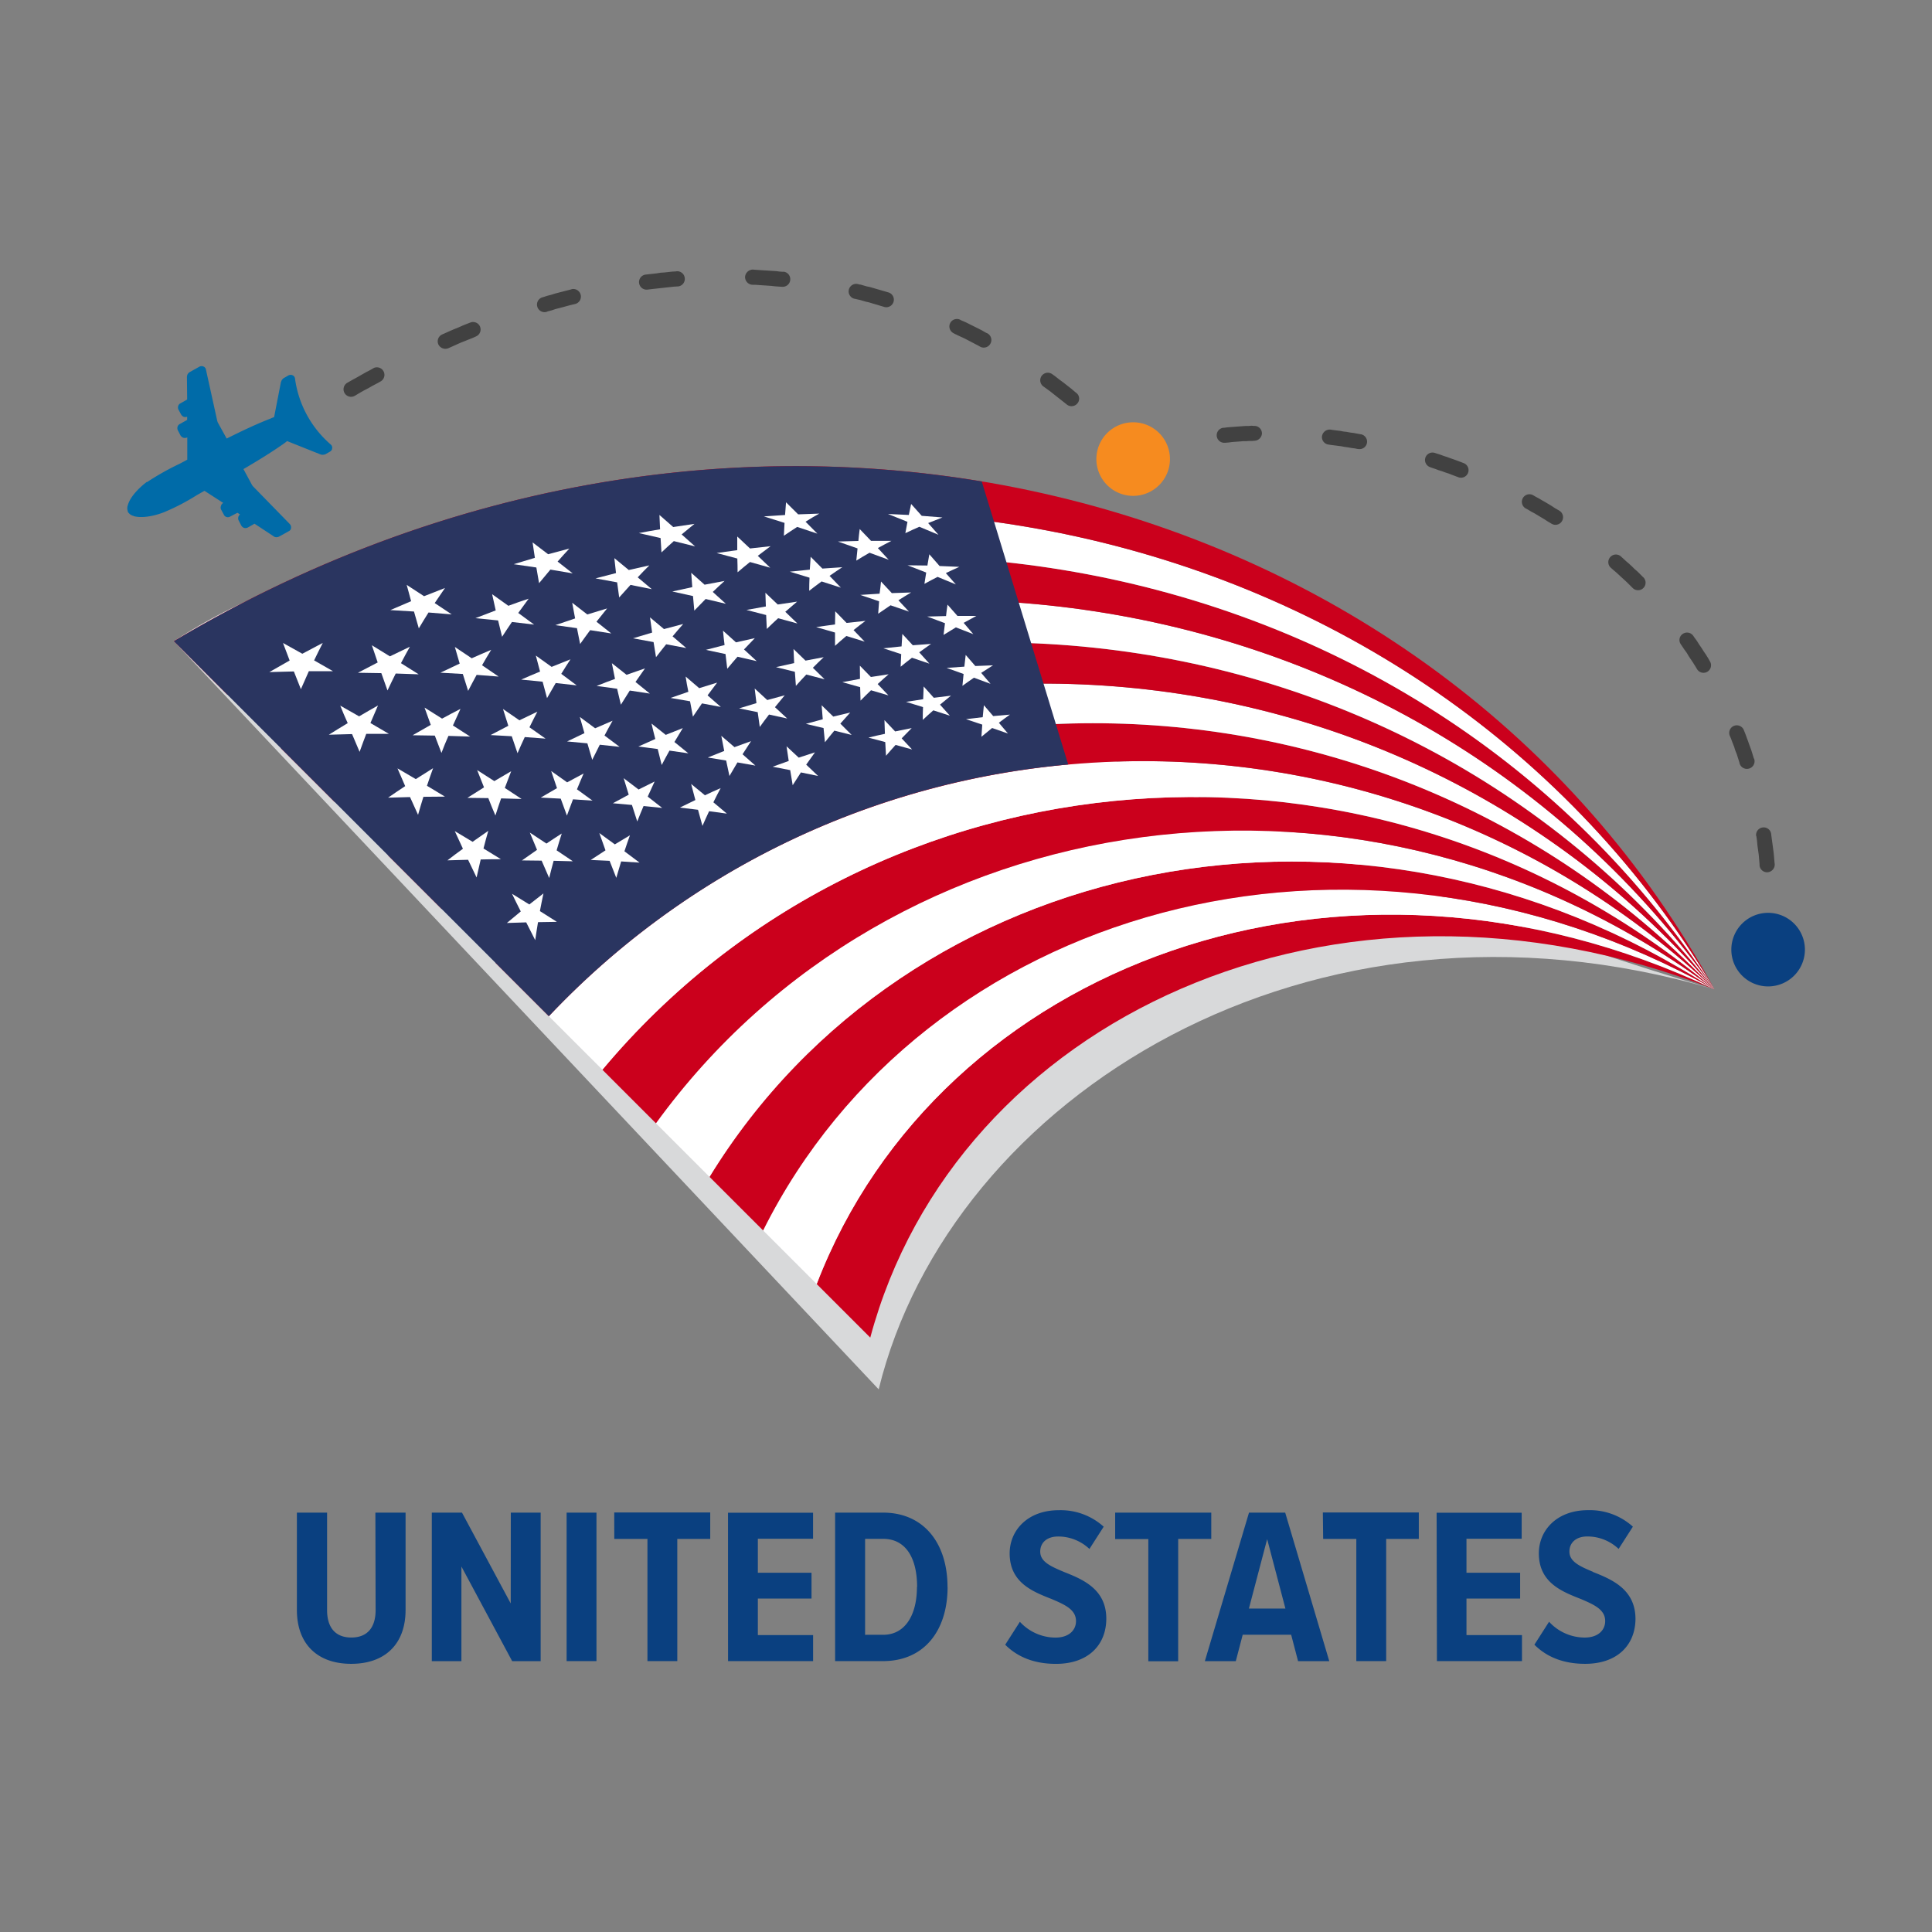 <svg xmlns="http://www.w3.org/2000/svg" xmlns:xlink="http://www.w3.org/1999/xlink" viewBox="0 0 512 512"><rect x="0" y="0" width="512" height="512" fill="#808080" stroke="none"/><defs><style>.cls-1{fill:none;}.cls-2{isolation:isolate;}.cls-3{clip-path:url(#clip-path);}.cls-4{fill:#414141;}.cls-5{fill:#006ba8;}.cls-6{fill:#0a4080;}.cls-7{fill:#f68b1f;}.cls-8{mix-blend-mode:multiply;}.cls-9{fill:#d8d9da;fill-rule:evenodd;}.cls-10{clip-path:url(#clip-path-2);}.cls-11{fill:#cb001c;}.cls-12{fill:#fff;}.cls-13{fill:#2a3560;}</style><clipPath id="clip-path"><rect class="cls-1" width="512" height="512"/></clipPath><clipPath id="clip-path-2"><path class="cls-1" d="M46.06,169.91c152-90.48,334.8-42.73,408.29,92.28h0c-101-39.51-201.2,8.24-223.72,92.29Z"/></clipPath></defs><title>us_en</title><g class="cls-2"><g id="Layer_1" data-name="Layer 1"><g class="cls-3"><g id="plane"><path class="cls-4" d="M94.05,104.88a2,2,0,0,1-2.72-.68,2,2,0,0,1,.74-2.78l1.19-.68,1.25-.68,1.19-.68,1.19-.68,1.19-.62,1-.57A2,2,0,0,1,101,101l-1,.57-1.19.62-1.19.68-1.19.62-1.19.68Zm376.5,146.89a2,2,0,0,1-2.1,1.87,2,2,0,0,1-1.87-2.1l.06-1.42.06-1a2,2,0,1,1,4,.17l-.06,1.08ZM470.32,229a2.06,2.06,0,0,1-1.81,2.15,2,2,0,0,1-2.21-1.81V229l-.11-1.25-.11-1.25-.17-1.25-.17-1.19-.11-1.25-.17-1.19-.06-.06a2,2,0,0,1,1.7-2.27,2,2,0,0,1,2.27,1.64V221l.17,1.3.17,1.25.17,1.25.17,1.3.11,1.25.11,1.3Zm-5.44-27.89a2,2,0,1,1-3.86,1.25l-.06-.29-.34-1.08-.34-1.08-.4-1-.34-1.08-.4-1-.4-1.08-.34-.79a2,2,0,0,1,3.74-1.47l.34.85.4,1.08.4,1.08.4,1.13.4,1.08.34,1.08.34,1.13Zm-11.73-25.85a2,2,0,0,1-.62,2.72,2,2,0,0,1-2.78-.62l-.51-.85-.57-.91-.57-.85-.57-.85L447,173l-.62-.85-.57-.85-.34-.51a1.94,1.94,0,0,1,.45-2.78,2,2,0,0,1,2.78.45l.4.57.62.85.57.91.63.91.57.91.62.91.57.91ZM435.51,153a2,2,0,0,1-2.83,2.83l-.06-.06-.68-.68-.74-.74-.74-.68-.74-.68-.74-.68-.74-.68-.74-.62-.57-.51a2,2,0,0,1-.23-2.83,2,2,0,0,1,2.84-.23l.62.57.74.68.79.68.74.68.74.74.79.68.74.74.74.74Zm-22.22-17.63a2,2,0,0,1-2.15,3.4l-.28-.17-.85-.51-.79-.51-.85-.51-.85-.51-.85-.51-.85-.45-.85-.51-.62-.34a2,2,0,0,1,1.93-3.52l.68.4.85.45.85.51.91.51.85.51.85.51.85.57.91.51Zm-25.4-12.64a2,2,0,1,1-1.42,3.74l-.74-.28-.91-.34-.85-.34-.91-.29-.91-.34-.91-.28-.91-.34-.85-.28-.45-.17a2,2,0,0,1-1.3-2.49,2,2,0,0,1,2.49-1.3l.51.17.91.28.91.34.91.29.91.34,1,.34.91.34.91.34Zm-27.27-7.65a2,2,0,0,1,1.64,2.32,2,2,0,0,1-2.32,1.59h-.12l-.85-.17-.91-.11-.91-.17-.85-.11-.85-.17-.91-.11-.85-.11-.91-.11-.68-.11a2,2,0,0,1-1.76-2.21,2.08,2.08,0,0,1,2.27-1.76l.68.11.91.11.91.11.91.17.91.11.91.17.91.11.91.17.91.17Zm-28.29-2.21a2,2,0,0,1,2.1,1.93,2.05,2.05,0,0,1-1.93,2l-.68.06H331l-.79.06h-.74l-.79.06-.79.06-.79.06-.74.06-.79.11-.74.06h-.17a2,2,0,0,1-2.21-1.76,2,2,0,0,1,1.76-2.21h.23l.79-.11.79-.06.79-.06.79-.06.79-.06.85-.06.8-.06h.79l.85-.06Zm-28.06,5a2,2,0,0,1,2.55,1.13,2,2,0,0,1-1.13,2.61l-.57.17-.57.23-.57.23-.62.28-.57.23-.51.23-.57.28-.51.23a2,2,0,0,1-2.44-.51l-.74-.85-.74-.79-.4-.51A2,2,0,0,1,297,118a2,2,0,0,1,2.83.17l.45.51.51.57.4-.17.62-.23.62-.28.63-.23.62-.28Zm-19-13.72a1.92,1.92,0,0,1,.23,2.78,2,2,0,0,1-2.78.28l-.28-.23-1-.79-1.08-.85-1-.79-1-.79-1.08-.79-.79-.57a2,2,0,1,1,2.38-3.23l.79.57,1.08.85,1.08.79,1.08.85,1.08.85,1,.85ZM261.64,88.32a2,2,0,1,1-1.87,3.57l-.28-.17-1.3-.68-1.3-.68-1.3-.68-1.36-.62-1.3-.62-.17-.11a2,2,0,0,1-1-2.61,2,2,0,0,1,2.67-1l.17.11,1.42.62,1.36.68,1.36.68,1.36.68,1.3.74ZM235.44,77.49a2,2,0,0,1-1.13,3.85l-.17-.06-.79-.23-.74-.23-.79-.23-.79-.23-.74-.23-.79-.17-.79-.23-.79-.23-.79-.17-.4-.11a2,2,0,1,1,.91-3.85l.45.06.79.23.79.23.85.17.79.23.79.23.79.23.79.23.79.23.79.23ZM207.66,72a2,2,0,0,1,1.76,2.21A2,2,0,0,1,207.27,76L207.1,76l-.85-.06-.85-.06-.91-.11-.85-.06-.91-.06-.91-.06-.85-.06-.91-.06h-.68a2.06,2.06,0,0,1-1.93-2.1,2.1,2.1,0,0,1,2.1-1.93l.68.06.91.06.91.06,1,.06.91.06.91.06.91.06.85.11.91.06Zm-28.34-.11a2,2,0,0,1,2.15,1.81,2,2,0,0,1-1.81,2.21h-.11l-1,.06-1,.11-1,.11-1,.11-1,.11-1,.11-1,.11-.91.11a2,2,0,0,1-2.27-1.7,2,2,0,0,1,1.7-2.27l1-.11,1-.11,1-.11,1-.17,1-.06,1-.11,1-.11,1-.06Zm-27.89,4.76a2,2,0,0,1,1,3.91h0l-1,.23-1.08.28-1,.28-1.08.28-1.08.28-1,.34-1.08.28-.23.11a2,2,0,0,1-2.49-1.36,2,2,0,0,1,1.36-2.49l.23-.06L145,78.4l1.08-.28,1.08-.34,1.08-.28,1.08-.28,1.08-.28,1.08-.28Zm-26.82,8.84a2,2,0,0,1,2.61,1.08,2,2,0,0,1-1.13,2.61l-.74.34-1.13.45-1.13.45-1.13.45-1.13.51-1.13.51-.91.4a2.07,2.07,0,0,1-2.61-1,2,2,0,0,1,1-2.66l.91-.4,1.13-.51,1.19-.51,1.13-.45,1.13-.51,1.13-.45Z"/><path class="cls-5" d="M38.89,127.72c-2.61,2-4.48,4.25-5,6.12a2.39,2.39,0,0,0-.06,1.53.56.56,0,0,0,.11.34.38.38,0,0,0,.17.23,2.32,2.32,0,0,0,1.3.79l.06.06c1.87.51,4.82.17,7.88-1a58.41,58.41,0,0,0,8.84-4.59c.62-.34,1.3-.74,2-1.13l5,3.23h-.06a1.18,1.18,0,0,0-.57.79,1.15,1.15,0,0,0,.06,1l.68,1.25A1.1,1.1,0,0,0,60,137a1.14,1.14,0,0,0,1-.11l1.93-1,.68.45a1.3,1.3,0,0,0-.34,1.64l.68,1.3a1.34,1.34,0,0,0,.74.62,1.4,1.4,0,0,0,1-.11l1.76-1,5,3.29a1.48,1.48,0,0,0,.4.23,1.56,1.56,0,0,0,1.13-.12l2.55-1.42a1,1,0,0,0,.57-.68,1.32,1.32,0,0,0-.28-1.19l-9.75-10c-.06-.06-.17-.23-.23-.28l-2.32-4.31c4.08-2.38,7.82-4.71,10.77-6.8a9.55,9.55,0,0,0,.79-.62l8.79,3.51c.06,0,.11.06.17.06a1.91,1.91,0,0,0,1.25-.11l1.19-.68A1.14,1.14,0,0,0,88,119h0v-.06a1.09,1.09,0,0,0-.34-1.13,28.06,28.06,0,0,1-9.47-17.41,1.09,1.09,0,0,0-.79-1h0a1.26,1.26,0,0,0-.91.06l-1.19.68a1.65,1.65,0,0,0-.79,1,.2.2,0,0,1-.06.11l-1.81,9.3a6.91,6.91,0,0,0-1,.4c-3.4,1.3-7.37,3.17-11.57,5.27l-2.38-4.31c0-.06-.11-.28-.11-.34L54.59,98a1.1,1.1,0,0,0-.79-.91,1.24,1.24,0,0,0-.91.06l-2.55,1.42a1.49,1.49,0,0,0-.74.91c0,.11-.06.23-.06.4l.06,6-1.76,1a1.12,1.12,0,0,0-.62.74,1.3,1.3,0,0,0,.11,1l.68,1.25a1.57,1.57,0,0,0,.74.62,1.45,1.45,0,0,0,.85-.06v.85l-1.93,1.08a1.17,1.17,0,0,0-.62.74,1.4,1.4,0,0,0,.11,1l.68,1.3a1.47,1.47,0,0,0,.79.62,1.44,1.44,0,0,0,1-.11h0v5.9c-.68.4-1.36.74-2,1.08a70.77,70.77,0,0,0-8.67,4.88Z"/><path class="cls-6" d="M468.57,261.41a9.75,9.75,0,1,0-9.75-9.75,9.75,9.75,0,0,0,9.75,9.75Z"/><path class="cls-7" d="M300.3,131.41a9.75,9.75,0,1,0-9.75-9.75,9.75,9.75,0,0,0,9.75,9.75Z"/></g><g id="flag-group"><g id="flag-shadow" class="cls-8"><path class="cls-9" d="M46.06,169.91c105.34-68.54,219.64,36.82,408.3,92.28-107.6-31.64-202.62,28.82-221.5,106Z"/></g><g id="us-flag"><g class="cls-10"><path class="cls-11" d="M230.63,354.48c22.53-84,122.69-131.8,223.72-92.29h0c-98.92-46.86-205.44-6.45-237.92,78.09Z"/><path class="cls-12" d="M216.43,340.28c32.48-84.54,139-124.95,237.92-78.09h0C357.55,208,244.67,241,202.23,326.08Z"/><path class="cls-11" d="M202.23,326.08c42.45-85,155.32-118.1,252.12-63.89h0c-94.68-61.55-213.91-35.83-266.31,49.7Z"/><path class="cls-12" d="M188,311.89c52.4-85.53,171.63-111.25,266.31-49.7h0c-92.56-68.9-218.15-50.53-280.52,35.49Z"/><path class="cls-11" d="M173.83,297.69c62.37-86,188-104.39,280.52-35.49h0C363.91,185.95,232,197,159.64,283.49Z"/><path class="cls-12" d="M159.64,283.49C232,197,363.91,185.95,454.35,262.19h0C366,178.6,227.73,182.28,145.45,269.3Z"/><path class="cls-11" d="M145.45,269.3c82.28-87,220.58-90.69,308.9-7.11h0c-86.21-90.94-230.86-94.61-323.1-7.09Z"/><path class="cls-12" d="M131.24,255.09c92.25-87.51,236.91-83.84,323.11,7.1h0c-84.09-98.28-235.1-109.3-337.3-21.29Z"/><path class="cls-11" d="M117,240.9c102.2-88,253.22-77,337.3,21.29h0c-82-105.63-239.34-124-351.5-35.49Z"/><path class="cls-12" d="M102.85,226.7c112.16-88.5,269.54-70.14,351.5,35.49h0c-79.85-113-243.58-138.69-365.7-49.69Z"/><path class="cls-11" d="M88.65,212.5c122.13-89,285.86-63.28,365.7,49.69h0C376.62,141.87,206.53,108.81,74.45,198.3Z"/><path class="cls-12" d="M74.45,198.3c132.09-89.49,302.18-56.43,379.9,63.89h0C378.74,134.53,202.3,94.12,60.26,184.11Z"/><path class="cls-11" d="M60.26,184.11c142-90,318.48-49.58,394.09,78.08h0c-73.49-135-256.29-182.76-408.29-92.28Z"/><path class="cls-13" d="M145.45,269.3a215.51,215.51,0,0,1,137.64-66.7l-22.91-75c-68.9-11.47-144.72,1-214.12,42.34Z"/><path class="cls-12" d="M75,170.4l5.12,2.85q2.7-1.46,5.42-2.87-1.18,2.3-2.3,4.63l5,2.86q-3.18,0-6.39,0-1.08,2.37-2.11,4.77-.95-2.36-1.86-4.7-3.23.06-6.5.17,2.68-1.56,5.38-3.07Q75.87,172.74,75,170.4Z"/><path class="cls-12" d="M90.17,187l5,2.84q2.49-1.47,5-2.88-1,2.3-2,4.65l4.89,2.87q-3,0-6,0-.91,2.37-1.76,4.77-1-2.36-2-4.71-3.06.07-6.15.17,2.47-1.56,5-3.07Q91.1,189.35,90.17,187Z"/><path class="cls-12" d="M105.34,203.63l4.85,2.84q2.28-1.47,4.58-2.89-.84,2.31-1.62,4.66l4.77,2.87q-2.84,0-5.71.05-.74,2.37-1.42,4.78-1.08-2.36-2.13-4.71-2.89.06-5.81.16,2.25-1.56,4.53-3.06Q106.34,206,105.34,203.63Z"/><path class="cls-12" d="M120.52,220.25l4.72,2.84q2.07-1.48,4.16-2.91-.67,2.32-1.27,4.68l4.62,2.84q-2.66,0-5.36.07-.57,2.37-1.09,4.77-1.14-2.35-2.25-4.69-2.72.06-5.47.15,2-1.56,4.1-3.07Q121.58,222.59,120.52,220.25Z"/><path class="cls-12" d="M135.69,236.86l4.59,2.83q1.86-1.48,3.74-2.92-.5,2.32-.94,4.68l4.5,2.85-5,.08q-.4,2.37-.74,4.77-1.21-2.36-2.39-4.71-2.54.07-5.12.16,1.83-1.55,3.68-3.06Q136.82,239.21,135.69,236.86Z"/><path class="cls-12" d="M98.55,171l4.78,2.94q2.64-1.3,5.29-2.55-1.21,2.16-2.36,4.36l4.7,2.95q-3-.12-6.09-.21-1.12,2.23-2.18,4.49-.83-2.3-1.63-4.59-3.09-.07-6.21-.1,2.61-1.39,5.24-2.73Q99.3,173.24,98.55,171Z"/><path class="cls-12" d="M112.51,187.52l4.64,2.92q2.43-1.32,4.88-2.58-1,2.18-2,4.4l4.57,2.94q-2.86-.11-5.76-.18-1,2.24-1.85,4.52-.89-2.3-1.76-4.6-2.92-.06-5.89-.09,2.41-1.4,4.82-2.75Q113.31,189.8,112.51,187.52Z"/><path class="cls-12" d="M126.45,204.08,131,207q2.23-1.33,4.47-2.62-.87,2.2-1.69,4.43l4.45,2.93q-2.7-.09-5.43-.16-.79,2.25-1.51,4.54-1-2.31-1.88-4.61-2.76-.05-5.55-.07,2.19-1.41,4.41-2.78Q127.33,206.37,126.45,204.08Z"/><path class="cls-12" d="M140.41,220.64l4.4,2.91q2-1.35,4.06-2.66-.71,2.21-1.36,4.46l4.31,2.9-5.1-.13q-.62,2.26-1.18,4.56-1-2.3-2-4.6l-5.22-.06q2-1.42,4-2.8Q141.35,222.94,140.41,220.64Z"/><path class="cls-12" d="M107.78,155l4.6,3q2.77-1.12,5.55-2.18-1.39,2-2.73,4l4.51,3q-3.06-.26-6.15-.5-1.31,2.08-2.57,4.2-.65-2.23-1.28-4.46-3.11-.21-6.27-.38,2.75-1.21,5.51-2.36Q108.36,157.22,107.78,155Z"/><path class="cls-12" d="M120.54,171.45l4.47,3q2.57-1.15,5.16-2.24-1.23,2-2.42,4.09l4.39,3q-2.9-.24-5.83-.45-1.15,2.1-2.25,4.24-.72-2.24-1.41-4.48-3-.19-5.94-.34,2.55-1.23,5.11-2.41Q121.17,173.67,120.54,171.45Z"/><path class="cls-12" d="M133.3,187.89l4.35,3q2.38-1.17,4.76-2.29-1.08,2.05-2.1,4.14l4.27,3q-2.74-.22-5.51-.41-1,2.12-1.92,4.28-.78-2.25-1.53-4.5-2.79-.17-5.62-.31,2.35-1.26,4.71-2.46Q134,190.12,133.3,187.89Z"/><path class="cls-12" d="M146.07,204.33l4.23,3q2.18-1.2,4.37-2.35-.91,2.08-1.77,4.2l4.13,3-5.18-.35q-.83,2.14-1.61,4.31-.83-2.25-1.64-4.49l-5.3-.28q2.15-1.27,4.31-2.5Q146.82,206.57,146.07,204.33Z"/><path class="cls-12" d="M158.83,220.77l4.11,3q2-1.23,4-2.41-.76,2.1-1.46,4.24l4,3-4.87-.31q-.67,2.16-1.29,4.35-.9-2.26-1.77-4.51l-5-.23q1.95-1.3,3.91-2.55Q159.64,223,158.83,220.77Z"/><path class="cls-12" d="M130.42,157.47l4.3,3.07q2.69-1,5.38-1.88-1.4,1.87-2.76,3.78l4.2,3.08q-2.92-.36-5.87-.69-1.33,1.94-2.61,3.92-.54-2.17-1.06-4.33-3-.31-6-.6,2.68-1.06,5.37-2.06Q130.89,159.61,130.42,157.47Z"/><path class="cls-12" d="M142,173.73l4.18,3q2.5-1,5-2-1.25,1.9-2.44,3.85l4.09,3.05-5.56-.62q-1.17,2-2.3,4-.6-2.18-1.17-4.35-2.82-.29-5.68-.56,2.48-1.09,5-2.13Q142.57,175.88,142,173.73Z"/><path class="cls-12" d="M153.66,190l4.06,3q2.31-1,4.62-2-1.1,1.94-2.14,3.92l4,3-5.25-.56q-1,2-2,4-.66-2.19-1.29-4.37l-5.37-.5q2.29-1.12,4.59-2.2Q154.25,192.14,153.66,190Z"/><path class="cls-12" d="M165.28,206.23l3.95,3q2.12-1.08,4.25-2.12-.94,2-1.83,4l3.84,3-4.94-.5q-.86,2-1.67,4.09-.72-2.19-1.41-4.38l-5.06-.45q2.09-1.16,4.21-2.27Q165.92,208.41,165.28,206.23Z"/><path class="cls-12" d="M141.14,143.74l4.12,3.14q2.81-.78,5.62-1.5-1.58,1.69-3.11,3.44l4,3.13q-2.93-.5-5.91-1-1.5,1.78-3,3.6-.37-2.09-.72-4.16-3-.45-6-.87,2.81-.87,5.61-1.69Q141.45,145.79,141.14,143.74Z"/><path class="cls-12" d="M151.64,159.74l4,3.1q2.62-.83,5.25-1.6-1.43,1.74-2.82,3.52l3.93,3.11L156.4,167q-1.35,1.81-2.66,3.67-.43-2.11-.84-4.2l-5.73-.8q2.62-.92,5.24-1.78Q152,161.81,151.64,159.74Z"/><path class="cls-12" d="M162.15,175.75l3.89,3.08q2.44-.88,4.89-1.7-1.28,1.78-2.52,3.6l3.81,3.08L166.9,183q-1.2,1.85-2.36,3.75-.5-2.12-1-4.23l-5.43-.73q2.43-1,4.87-1.87Q162.57,177.83,162.15,175.75Z"/><path class="cls-12" d="M172.66,191.75l3.77,3q2.26-.93,4.52-1.8-1.13,1.83-2.22,3.69l3.69,3-5-.72q-1.06,1.89-2.06,3.81-.54-2.12-1.06-4.23l-5.13-.66q2.24-1,4.49-2Q173.14,193.85,172.66,191.75Z"/><path class="cls-12" d="M183.16,207.76l3.66,3q2.07-1,4.16-1.9-1,1.86-1.93,3.76l3.58,3-4.71-.64q-.91,1.93-1.76,3.89-.61-2.14-1.18-4.27l-4.82-.58q2.05-1,4.12-2Q183.7,209.87,183.16,207.76Z"/><path class="cls-12" d="M162.81,147.91l3.82,3.15q2.72-.64,5.45-1.23Q170.5,151.39,169,153l3.74,3.14L167.09,155q-1.51,1.64-3,3.33-.28-2-.54-4l-5.73-1.05q2.71-.73,5.43-1.41Q163,149.88,162.81,147.91Z"/><path class="cls-12" d="M172.26,163.61l3.7,3.1q2.55-.7,5.1-1.35-1.44,1.62-2.82,3.28l3.63,3.1-5.33-1q-1.37,1.69-2.69,3.42-.34-2-.65-4l-5.45-1q2.53-.79,5.07-1.52Q172.52,165.59,172.26,163.61Z"/><path class="cls-12" d="M181.7,179.29l3.6,3.08q2.37-.76,4.75-1.47-1.29,1.67-2.54,3.38l3.52,3.07-5-.94q-1.22,1.74-2.4,3.51-.4-2-.76-4.07l-5.16-.89q2.35-.84,4.71-1.63Q182,181.31,181.7,179.29Z"/><path class="cls-12" d="M191.15,195l3.49,3q2.19-.82,4.4-1.59-1.15,1.72-2.26,3.48l3.41,3-4.76-.84q-1.08,1.78-2.12,3.6-.45-2.06-.87-4.1l-4.87-.8q2.17-.89,4.36-1.74Q191.53,197,191.15,195Z"/><path class="cls-12" d="M174.76,136.47l3.65,3.2q2.82-.45,5.63-.84-1.72,1.38-3.4,2.8l3.57,3.17-5.64-1.4q-1.66,1.46-3.27,3-.13-1.91-.24-3.81l-5.76-1.32q2.81-.54,5.63-1Q174.83,138.35,174.76,136.47Z"/><path class="cls-12" d="M183.18,151.8l3.54,3.15q2.65-.52,5.3-1-1.58,1.43-3.13,2.92l3.47,3.14L187,158.74q-1.52,1.52-3,3.08-.19-1.94-.35-3.86l-5.48-1.21q2.64-.6,5.29-1.15Q183.3,153.7,183.18,151.8Z"/><path class="cls-12" d="M191.6,167.13l3.44,3.1q2.48-.58,5-1.12-1.45,1.49-2.87,3l3.37,3.1-5.09-1.17q-1.38,1.57-2.72,3.19-.24-2-.46-3.9l-5.2-1.11q2.47-.66,4.95-1.28Q191.77,169,191.6,167.13Z"/><path class="cls-12" d="M200,182.46l3.33,3.06q2.31-.65,4.63-1.26-1.31,1.55-2.59,3.15l3.25,3-4.82-1.05q-1.25,1.62-2.45,3.29-.29-2-.55-3.92l-4.93-1q2.29-.72,4.6-1.4Q200.25,184.39,200,182.46Z"/><path class="cls-12" d="M208.44,197.78l3.23,3q2.14-.72,4.3-1.4-1.18,1.61-2.32,3.26l3.15,3-4.55-.94q-1.11,1.68-2.18,3.39-.34-2-.66-4l-4.65-.9q2.12-.79,4.26-1.53Q208.72,199.74,208.44,197.78Z"/><path class="cls-12" d="M195.38,142.18l3.38,3.17q2.73-.33,5.45-.6-1.71,1.25-3.39,2.55l3.3,3.15-5.37-1.51q-1.66,1.33-3.28,2.72,0-1.83-.07-3.64l-5.48-1.46q2.73-.41,5.46-.77C195.38,144.57,195.38,143.38,195.38,142.18Z"/><path class="cls-12" d="M202.84,157.09l3.27,3.11q2.57-.4,5.13-.76-1.58,1.32-3.13,2.69l3.21,3.1-5.11-1.39q-1.53,1.39-3,2.84-.1-1.85-.17-3.69l-5.22-1.35q2.57-.48,5.14-.92Q202.88,158.9,202.84,157.09Z"/><path class="cls-12" d="M210.29,172l3.18,3.07q2.41-.48,4.82-.91-1.46,1.38-2.87,2.81l3.11,3.05-4.85-1.26q-1.4,1.46-2.76,3-.15-1.87-.27-3.73l-5-1.23q2.4-.56,4.81-1.07Q210.38,173.82,210.29,172Z"/><path class="cls-12" d="M217.74,186.9l3.08,3q2.24-.56,4.5-1.07-1.33,1.45-2.62,2.94l3,3-4.59-1.14q-1.27,1.52-2.49,3.08-.19-1.89-.37-3.77l-4.69-1.11q2.24-.63,4.48-1.22Q217.88,188.76,217.74,186.9Z"/><path class="cls-12" d="M208.31,133.12l3.21,3.19q2.8-.13,5.59-.2-1.83,1-3.63,2.15l3.13,3.16-5.35-1.78q-1.78,1.14-3.53,2.34.08-1.71.18-3.41l-5.47-1.72q2.81-.21,5.61-.37Q208.17,134.79,208.31,133.12Z"/><path class="cls-12" d="M214.83,147.55l3.11,3.13q2.65-.21,5.29-.37-1.71,1.12-3.39,2.3l3,3.12-5.11-1.64q-1.66,1.21-3.28,2.47,0-1.75.08-3.47l-5.22-1.59q2.65-.29,5.3-.54Q214.74,149.24,214.83,147.55Z"/><path class="cls-12" d="M221.35,162l3,3.08q2.5-.3,5-.54-1.59,1.19-3.15,2.44l2.95,3.06-4.86-1.5q-1.53,1.28-3,2.61,0-1.77,0-3.52l-5-1.45q2.49-.37,5-.7Q221.31,163.7,221.35,162Z"/><path class="cls-12" d="M227.87,176.41l2.93,3q2.34-.38,4.69-.72-1.47,1.27-2.9,2.59l2.85,3-4.61-1.35q-1.41,1.34-2.78,2.74-.06-1.79-.1-3.56l-4.72-1.33q2.34-.46,4.68-.87Q227.87,178.16,227.87,176.41Z"/><path class="cls-12" d="M234.39,190.84l2.83,3q2.19-.47,4.39-.89-1.35,1.34-2.66,2.72l2.76,2.95-4.37-1.21q-1.29,1.41-2.54,2.87-.11-1.82-.2-3.62l-4.46-1.19q2.18-.54,4.37-1Q234.44,192.61,234.39,190.84Z"/><path class="cls-12" d="M227.83,140.2l3,3.13q2.71,0,5.41,0-1.82.93-3.6,1.91l2.88,3.11-5.08-1.87q-1.77,1-3.51,2.09.16-1.62.33-3.23l-5.2-1.83q2.71-.1,5.42-.15Q227.62,141.78,227.83,140.2Z"/><path class="cls-12" d="M233.48,154.11l2.86,3.07q2.56-.11,5.12-.17-1.7,1-3.37,2.07l2.79,3L236,160.41q-1.65,1.09-3.27,2.23.11-1.65.24-3.29l-5-1.69q2.56-.19,5.13-.33C233.26,156.25,233.37,155.18,233.48,154.11Z"/><path class="cls-12" d="M239.13,168l2.77,3q2.42-.21,4.84-.36-1.58,1.09-3.14,2.23l2.7,3-4.62-1.56q-1.54,1.17-3,2.38.07-1.68.15-3.34l-4.73-1.54q2.41-.28,4.83-.51Q239,169.65,239.13,168Z"/><path class="cls-12" d="M244.78,181.92l2.69,3q2.27-.3,4.55-.56-1.47,1.17-2.91,2.38l2.61,2.92-4.38-1.41q-1.42,1.24-2.8,2.53,0-1.7.07-3.39L240.11,186q2.27-.37,4.54-.7C244.68,184.14,244.73,183,244.78,181.92Z"/><path class="cls-12" d="M241.46,133.56l2.81,3.14q2.75.19,5.49.43-1.9.72-3.79,1.49l2.73,3.1-5.06-2.12q-1.87.81-3.71,1.69.27-1.5.56-3l-5.17-2.08q2.77.1,5.53.26Q241.15,135,241.46,133.56Z"/><path class="cls-12" d="M246.28,146.89,249,150q2.62.09,5.23.22-1.8.8-3.57,1.66l2.65,3-4.84-2q-1.76.89-3.49,1.85.23-1.54.47-3l-4.94-1.92q2.63,0,5.26.06Q246,148.37,246.28,146.89Z"/><path class="cls-12" d="M251.1,160.23l2.64,3q2.48,0,5,0-1.69.89-3.36,1.83l2.56,3-4.62-1.8q-1.65,1-3.27,2,.18-1.56.38-3.11l-4.72-1.76q2.49-.09,5-.13Q250.87,161.74,251.1,160.23Z"/><path class="cls-12" d="M255.92,173.56l2.55,2.94q2.35-.11,4.69-.18-1.59,1-3.14,2l2.48,2.9-4.4-1.62q-1.54,1.05-3.05,2.16.14-1.58.31-3.15l-4.5-1.61q2.35-.19,4.7-.33Q255.73,175.1,255.92,173.56Z"/><path class="cls-12" d="M260.74,186.89l2.47,2.88q2.21-.22,4.43-.39-1.48,1.05-2.93,2.16l2.4,2.85-4.19-1.46q-1.43,1.14-2.83,2.32c.06-1.08.14-2.15.22-3.22L256,190.59q2.21-.29,4.43-.53Q260.59,188.47,260.74,186.89Z"/></g></g></g><path class="cls-6" d="M99.48,400.86h8v25.79c0,9.09-5.49,14.28-14.4,14.28s-14.4-5.19-14.4-14.28V400.86h8v25.84c0,4.66,2.24,7.26,6.43,7.26s6.43-2.6,6.43-7.26Zm35.87,24.07-12.92-24.07h-8v39.36h7.85V415.14l13.45,25.08h7.55V400.86h-7.91Zm14.81,15.28h7.91V400.86h-7.91Zm12.63-32.39h8.79v32.39h7.91V407.82h8.73v-7H162.78Zm30.15,32.39h22.54v-6.9H200.84v-9.68h14.22v-6.84H200.84v-9h14.63v-6.9H192.93Zm58.18-19.65c0,11.56-6.2,19.65-17.11,19.65H221.31V400.86H234C244.85,400.86,251.1,409,251.1,420.57Zm-8.08,0c0-7.79-3.07-12.75-9-12.75h-4.78v25.43H234C239.83,433.26,243,428.06,243,420.57Zm38.88-4c-3.54-1.48-6.25-2.71-6.25-5.37,0-2.36,1.77-4,4.72-4a12,12,0,0,1,8.32,3.3l3.78-5.9a17,17,0,0,0-11.92-4.37c-8.14,0-13,5.25-13,11.45,0,7.79,6.2,10.15,11.15,12.1,3.6,1.53,6.43,2.83,6.43,5.84,0,2.42-1.89,4.37-5.43,4.37a12.86,12.86,0,0,1-9.44-4.19l-3.89,6.08c3.13,3.13,7.49,5.07,13.45,5.07,8.62,0,13.34-5.07,13.34-12C293.17,421.16,287,418.56,281.9,416.56ZM321,400.86H295.53v7h8.79v32.39h7.91V407.82H321Zm19.59,0,11.68,39.36H344l-1.83-7H329.33l-1.83,7h-8.2L331,400.86Zm.06,25.43-4.84-18.41-4.84,18.41Zm10-18.47h8.79v32.39h7.91V407.82H376v-7H350.57Zm30.15,32.39h22.54v-6.9H388.63v-9.68h14.22v-6.84H388.63v-9h14.63v-6.9H380.72Zm41.36-23.66c-3.54-1.48-6.25-2.71-6.25-5.37,0-2.36,1.77-4,4.72-4a12,12,0,0,1,8.32,3.3l3.78-5.9a17,17,0,0,0-11.92-4.37c-8.14,0-13,5.25-13,11.45,0,7.79,6.2,10.15,11.15,12.1,3.6,1.53,6.43,2.83,6.43,5.84,0,2.42-1.89,4.37-5.43,4.37a12.86,12.86,0,0,1-9.44-4.19l-3.89,6.08c3.13,3.13,7.49,5.07,13.45,5.07,8.62,0,13.34-5.07,13.34-12C433.35,421.16,427.16,418.56,422.08,416.56Z"/></g></g></g></svg>